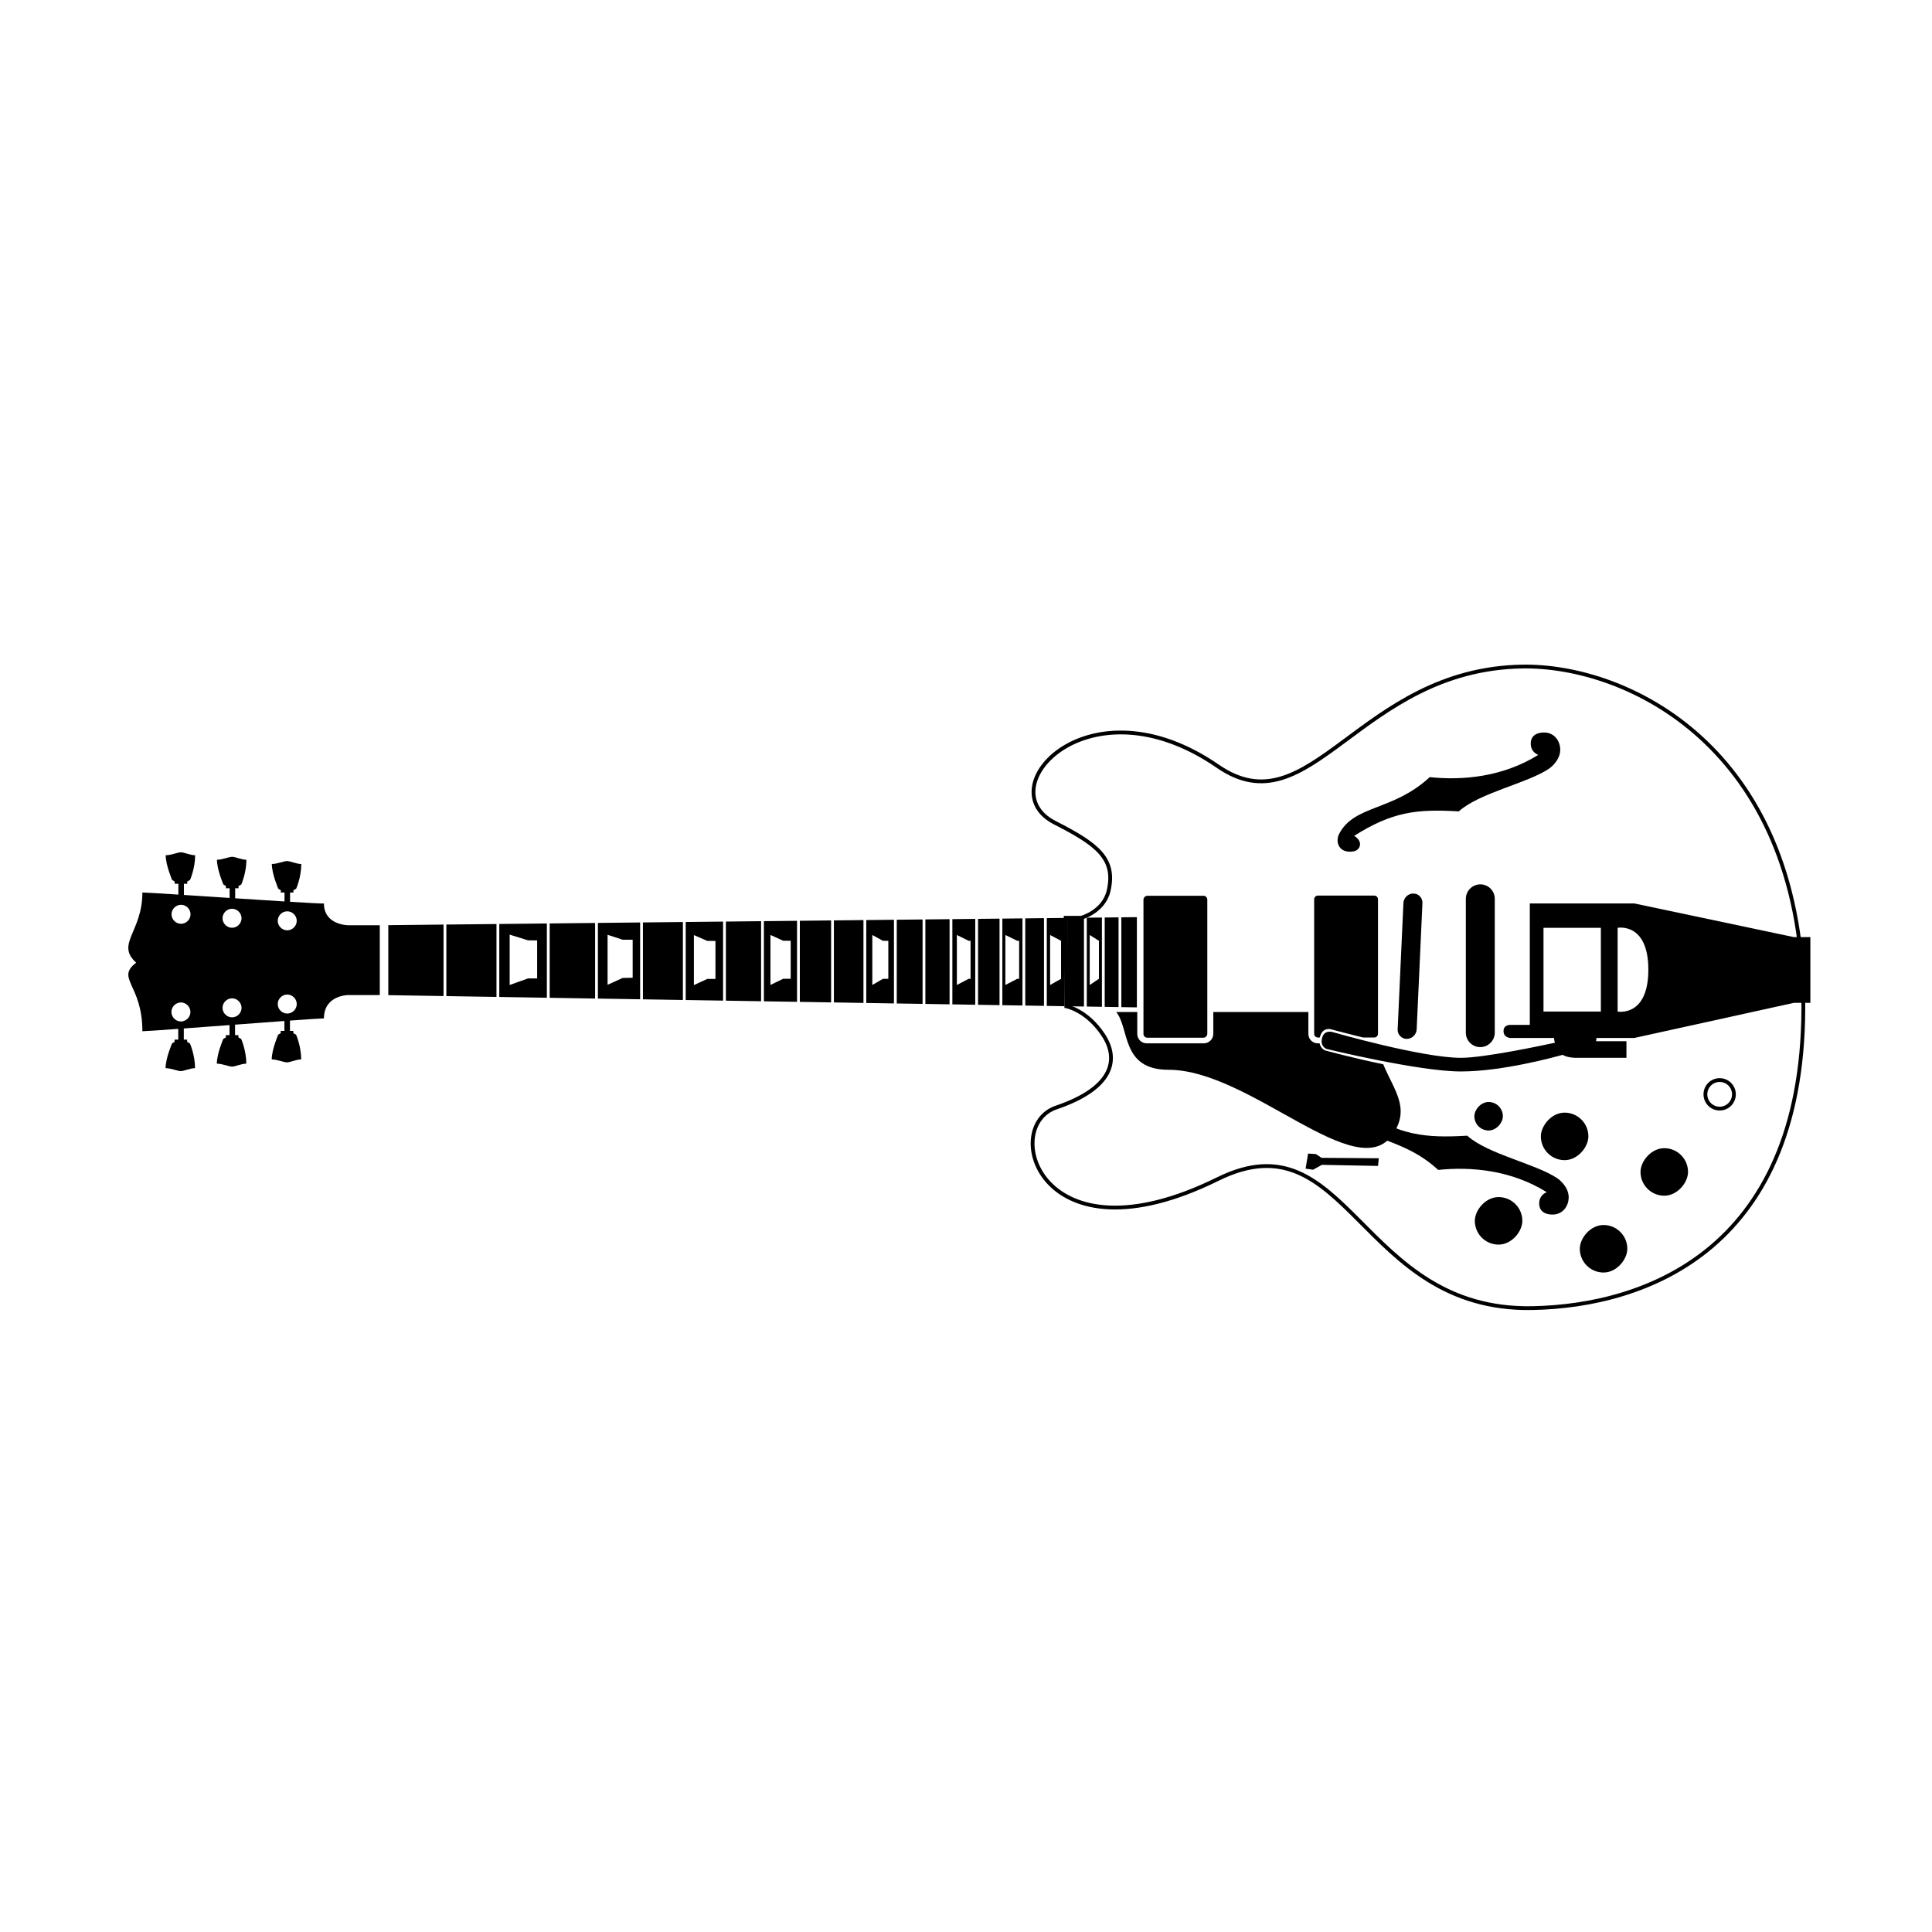 <?xml version="1.0" encoding="UTF-8"?>
<!-- Uploaded to: ICON Repo, www.svgrepo.com, Generator: ICON Repo Mixer Tools -->
<svg width="800px" height="800px" version="1.1" viewBox="144 144 512 512" xmlns="http://www.w3.org/2000/svg">
 <path transform="matrix(-5.038 0 0 5.038 891.45 148.09)" d="m53.506 51.667c0.203-13.205 9.283-17.502 14.769-17.417 8.601 0.133 11.133 8.623 16.025 5.247 6.794-4.689 12.101 1.172 8.576 2.967-2.23 1.137-3.212 1.882-2.832 3.568 0.252 1.117 1.444 1.432 1.444 1.432h0.816l-0.032 4.658s-1.085 0.201-1.948 1.516c-0.854 1.301-0.489 2.801 2.476 3.807 2.965 1.005 0.833 8.368-8.501 3.762-6.866-3.389-7.432 6.965-16.544 6.791-6.003-0.114-14.452-3.128-14.249-16.333zm3.648 5.085c0 0.417 0.336 0.751 0.75 0.751 0.417 0 0.75-0.336 0.75-0.751 0-0.417-0.336-0.75-0.75-0.75-0.417 0-0.75 0.336-0.75 0.75z" fill="none" stroke="#000000" stroke-width=".2"/>
 <path d="m555.82 419.07c0.039 0.418 0.152 0.934 0.234 1.27-3.398 0.723-18.672 3.992-24.906 3.992-10.34 0-33.91-6.801-33.91-6.801s-2.312-0.781-2.875 1.57c-0.559 2.348 1.23 2.891 1.23 2.891s24.457 5.957 35.555 5.957c11.059 0 24.898-3.848 26.992-4.41 0.82 0.562 2.484 0.793 3.305 0.793 0.07 0 13.578-0.004 13.578-0.004v-4.402h-8.055c0.059-0.277 0.094-0.566 0.109-0.855h10.027l42.273-9.305h4.387v-17.426h-4.387l-42.273-8.922h-27.691v32.188h-5.102s-1.859-0.117-1.859 1.637 1.789 1.828 1.789 1.828zm16.867-29.191s8.141-1.539 8.141 11.098-8.141 11.098-8.141 11.098zm-19.645 0h15.203v22.195h-15.203z" fill-rule="evenodd"/>
 <path d="m510.57 426.04c2.871 6.934 7.254 11.621 2.547 18.559-9.477 13.969-37.75-17.098-59.465-17.098-12.594 0-10.246-10.93-13.848-15.316h5.582v5.781c0 1.395 1.086 2.523 2.473 2.523h15.211c1.363 0 2.469-1.164 2.469-2.523v-5.781h25.191v5.781c0 1.395 1.082 2.523 2.473 2.523h0.508c0.266 1.406 1.398 1.867 1.398 1.867s7.059 1.953 15.461 3.684z" fill-rule="evenodd"/>
 <path d="m493.77 418.95h-0.496c-0.59 0-1.008-0.449-1.008-1.004v-35.598c0-0.586 0.453-1.008 1.008-1.008h14.902c0.59 0 1.008 0.449 1.008 1.008v35.598c0 0.582-0.453 1.004-1.008 1.004h-2.965c-4.977-1.223-8.621-2.211-8.621-2.211s-2.176-0.555-2.805 2.133c-0.004 0.027-0.012 0.051-0.016 0.078z" fill-rule="evenodd"/>
 <path d="m462.94 381.39h-14.902c-0.555 0-1.008 0.555-1.008 1.008v35.594c0 0.555 0.449 1.008 1.008 1.008h14.902c0.555 0 1.008-0.555 1.008-1.008v-35.594c0-0.555-0.449-1.008-1.008-1.008z" fill-rule="evenodd"/>
 <path d="m192.74 381.17v-2.965h0.887v-0.602l0.727-0.395s1.363-3.055 1.363-6.559c-1.281 0-2.953-0.785-3.773-0.785-0.816 0-2.617 0.785-4.035 0.785 0 2.617 1.711 6.559 1.711 6.559l0.668 0.395v0.602h0.98v2.871c-5.121-0.328-8.859-0.555-9.535-0.555 0 10.469-7.144 13.645-1.648 18.598-5.496 4.215 1.648 5.719 1.648 18.168 0.703 0 4.422-0.254 9.504-0.625v2.852h-0.98v0.602l-0.664 0.395s-1.711 3.941-1.711 6.562c1.414 0 3.215 0.785 4.035 0.785 0.82 0 2.492-0.785 3.769-0.785 0-3.504-1.359-6.562-1.359-6.562l-0.73-0.395v-0.602h-0.887v-2.961c3.644-0.266 7.859-0.582 12.113-0.898v2.664h-0.98v0.605l-0.668 0.395s-1.711 3.941-1.711 6.559c1.418 0 3.219 0.785 4.035 0.785 0.82 0 2.492-0.785 3.773-0.785 0-3.504-1.363-6.559-1.363-6.559l-0.73-0.395v-0.605h-0.887v-2.777c4.609-0.344 9.188-0.688 13.078-0.969v2.625h-0.98v0.602l-0.668 0.395s-1.711 3.941-1.711 6.559c1.418 0 3.219 0.785 4.035 0.785 0.82 0 2.492-0.785 3.773-0.785 0-3.504-1.359-6.559-1.359-6.559l-0.73-0.395v-0.602h-0.887v-2.734c4.801-0.344 8.289-0.582 9.004-0.582 0-6.188 6.473-6.188 6.473-6.188h8.324v-18.492h-8.324s-6.473 0-6.473-5.762c-0.715 0.023-4.191-0.164-8.977-0.457v-2.457h0.887v-0.605l0.73-0.391s1.359-3.059 1.359-6.562c-1.277 0-2.953-0.785-3.769-0.785-0.82 0-2.621 0.785-4.039 0.785 0 2.617 1.711 6.562 1.711 6.562l0.668 0.391v0.605h0.98v2.367c-3.887-0.242-8.469-0.535-13.074-0.836v-2.656h0.887v-0.602l0.73-0.395s1.359-3.059 1.359-6.562c-1.281 0-2.953-0.785-3.769-0.785-0.82 0-2.621 0.785-4.039 0.785 0 2.621 1.711 6.562 1.711 6.562l0.668 0.395v0.602h0.98v2.559c-4.25-0.277-8.465-0.551-12.109-0.789zm54.164 26.555 14.637 0.242v-18.945l-14.637 0.156zm15.383 0.254 13.285 0.215v-19.32l-13.285 0.141zm14.027 0.227 12.613 0.207v-19.684l-12.613 0.137zm13.355 0.219 12.039 0.199v-20.031l-12.039 0.129zm12.781 0.211 11.191 0.18v-20.352l-11.191 0.121zm11.934 0.195 10.59 0.172v-20.66l-10.59 0.113zm11.332 0.184 9.906 0.16v-20.945l-9.906 0.105zm10.648 0.172 9.332 0.152v-21.215l-9.332 0.098zm10.074 0.168 8.785 0.141v-21.473l-8.785 0.094zm9.527 0.152 8.285 0.137v-21.719l-8.285 0.09zm9.027 0.148 7.832 0.129v-21.953l-7.832 0.086zm8.578 0.141 7.336 0.121v-22.172l-7.336 0.078zm8.078 0.133 6.844 0.109v-22.371l-6.844 0.07zm7.586 0.121 6.41 0.105v-22.566l-6.41 0.066zm7.152 0.117 6.062 0.102v-22.754l-6.062 0.066zm6.809 0.113 5.691 0.094v-22.926l-5.691 0.059zm6.438 0.105 5.332 0.086v-23.09l-5.332 0.059zm6.074 0.098 4.957 0.082v-23.246l-4.957 0.055zm5.703 0.094 4.695 0.078v-23.391l-4.695 0.047zm5.438 0.09 4.414 0.07v-23.531l-4.414 0.047zm5.156 0.082 4.012 0.066v-23.66l-4.012 0.043zm4.754 0.078 3.668 0.062v-23.781l-3.668 0.039zm4.41 0.074 4.117 0.066v-23.91l-4.117 0.043zm-218.53-22.875c0 1.352-1.125 2.519-2.519 2.519-1.348 0-2.516-1.129-2.516-2.519 0-1.352 1.125-2.519 2.516-2.519 1.352 0 2.519 1.129 2.519 2.519zm-14.629-0.676c0 1.348-1.125 2.519-2.516 2.519-1.352 0-2.519-1.129-2.519-2.519 0-1.352 1.125-2.519 2.519-2.519 1.348 0 2.516 1.129 2.516 2.519zm-13.516-1.051c0 1.352-1.129 2.519-2.519 2.519-1.348 0-2.519-1.129-2.519-2.519 0-1.352 1.129-2.519 2.519-2.519 1.352 0 2.519 1.129 2.519 2.519zm28.148 23.785c0 1.391-1.172 2.519-2.519 2.519-1.391 0-2.519-1.168-2.519-2.519 0-1.391 1.168-2.519 2.519-2.519 1.391 0 2.519 1.172 2.519 2.519zm-14.629 1.004c0 1.391-1.168 2.519-2.519 2.519-1.391 0-2.519-1.168-2.519-2.519 0-1.391 1.168-2.519 2.519-2.519 1.391 0 2.519 1.172 2.519 2.519zm-13.547 1.094c0 1.391-1.168 2.519-2.519 2.519-1.391 0-2.519-1.168-2.519-2.519 0-1.391 1.168-2.519 2.519-2.519 1.391 0 2.519 1.168 2.519 2.519zm91.883-18.973v10.078h-2.391l-4.891 1.746v-13.348l4.891 1.523zm25.316-0.176v10.078l-2.648 0.059-4.004 1.812v-13.25l4.004 1.301zm21.938 0.316v10.074h-2.156l-3.555 1.637v-13.25l3.555 1.539zm19.938-0.043v10.078h-1.977l-3.387 1.637v-13.25l3.387 1.535zm25.875 0.016v10.074h-1.422l-2.82 1.637v-13.25l2.82 1.539zm21.793 0v10.074h-0.5l-3.129 1.637v-13.25l3.129 1.539zm12.875 0v10.074h-0.496l-3.156 1.637v-13.25l3.156 1.539zm11.109 0v10.074l-2.902 1.637v-13.25zm10.035 0v10.074l-2.441 1.637v-13.25z" fill-rule="evenodd"/>
 <path d="m520.96 383.32c0.062-1.395-1.055-2.527-2.406-2.527-1.391 0-2.566 1.113-2.633 2.527l-1.527 33.473c-0.062 1.395 1.055 2.527 2.402 2.527 1.395 0 2.57-1.113 2.637-2.527z" fill-rule="evenodd"/>
 <path d="m540.13 382.19c0-2.113-1.703-3.828-3.836-3.828-2.117 0-3.832 1.746-3.832 3.828v35.477c0 2.113 1.703 3.828 3.832 3.828 2.121 0 3.836-1.746 3.836-3.828z" fill-rule="evenodd"/>
 <path d="m558.64 438.86c-3.477 0-6.297 3.477-6.297 6.297 0 3.477 2.82 6.297 6.297 6.297s6.297-3.477 6.297-6.297c0-3.477-2.82-6.297-6.297-6.297z" fill-rule="evenodd"/>
 <path d="m585.05 448.28c-3.477 0-6.297 3.477-6.297 6.297 0 3.477 2.82 6.297 6.297 6.297s6.297-3.477 6.297-6.297c0-3.477-2.82-6.297-6.297-6.297z" fill-rule="evenodd"/>
 <path d="m538.5 436.04c-2.086 0-3.777 2.086-3.777 3.777 0 2.086 1.691 3.777 3.777 3.777 2.086 0 3.777-2.086 3.777-3.777 0-2.086-1.691-3.777-3.777-3.777z" fill-rule="evenodd"/>
 <path d="m568.96 468.64c-3.477 0-6.297 3.477-6.297 6.297 0 3.477 2.82 6.297 6.297 6.297 3.477 0 6.297-3.477 6.297-6.297 0-3.477-2.82-6.297-6.297-6.297z" fill-rule="evenodd"/>
 <path d="m541.14 461.24c-3.477 0-6.297 3.477-6.297 6.297 0 3.477 2.82 6.297 6.297 6.297 3.477 0 6.297-3.477 6.297-6.297 0-3.477-2.82-6.297-6.297-6.297z" fill-rule="evenodd"/>
 <path d="m553.22 338.12c-2.496 0-3.562 1.27-3.562 2.906 0 1.641 0.875 2.551 1.996 3.027-9.469 5.898-20.133 6.801-28.758 5.898-9.82 9.074-19.996 7.297-24.02 15.059-1.09 2.102-0.047 5.238 3.773 4.625 1.844-0.297 2.754-2.598 0.215-4.125 10.02-6.32 16.402-7.164 27.734-6.484 5.422-4.91 18.168-7.445 23.848-11.281 1.227-0.828 3.129-2.809 3.027-5.234-0.102-2.422-1.758-4.391-4.254-4.391z" fill-rule="evenodd"/>
 <path d="m555.46 465.87c-2.496 0-3.562-1.266-3.562-2.906 0-1.641 0.875-2.551 1.996-3.027-9.469-5.898-20.133-6.797-28.758-5.898-9.82-9.07-19.996-7.297-24.02-15.059-1.09-2.098-0.047-5.234 3.773-4.621 1.844 0.297 2.754 2.598 0.215 4.125 10.02 6.316 16.402 7.16 27.734 6.484 5.422 4.91 18.168 7.441 23.848 11.277 1.227 0.828 3.129 2.812 3.027 5.234-0.102 2.426-1.758 4.391-4.254 4.391z" fill-rule="evenodd"/>
 <path d="m509.4 450.95-15.184-0.113-1.488-0.996-2.07-0.137-0.656 3.996 1.965 0.289 2.344-1.297 14.871 0.293z" fill-rule="evenodd"/>
</svg>